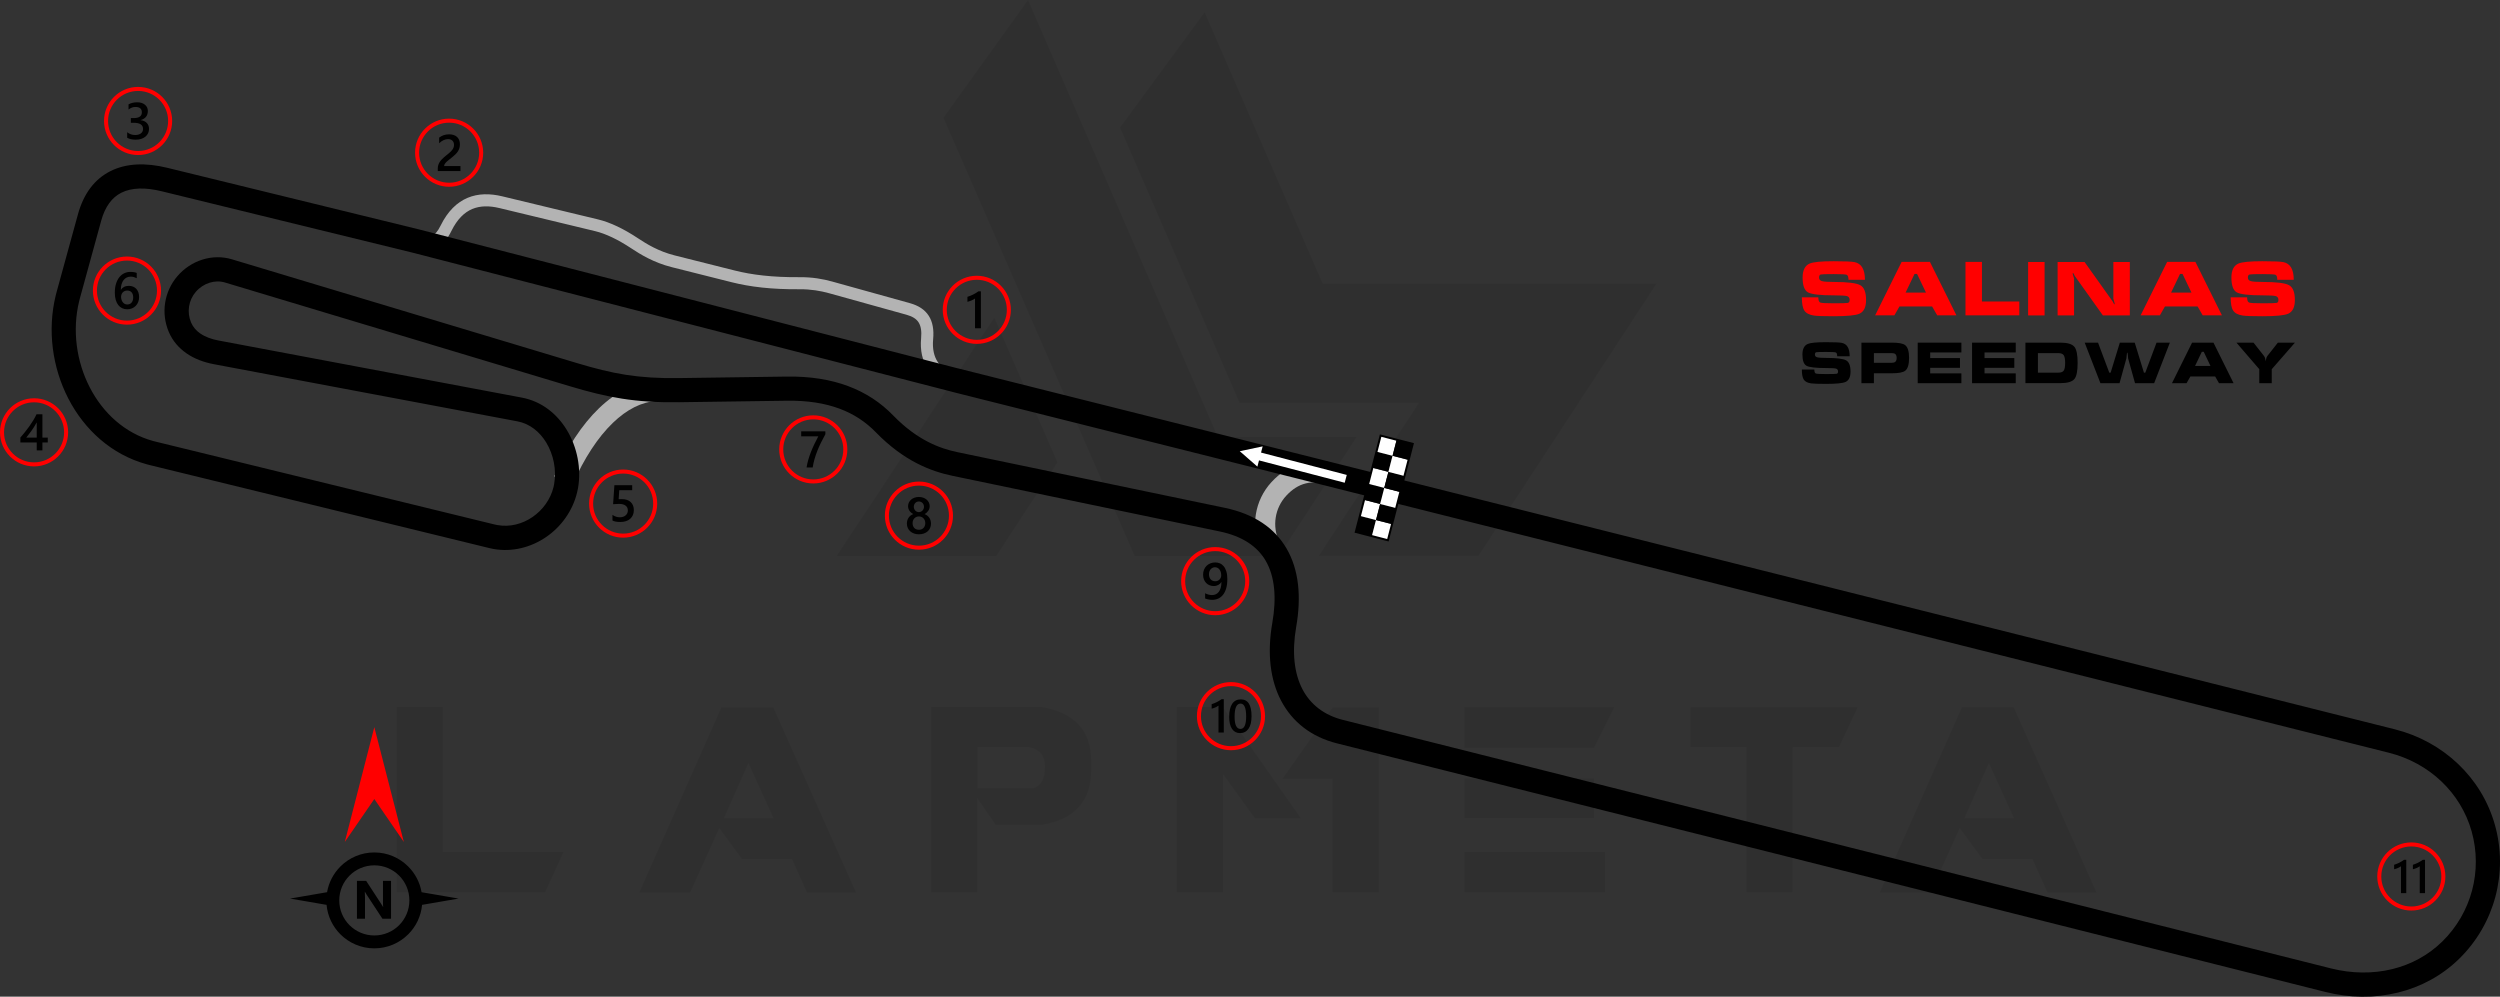 <?xml version="1.0" encoding="UTF-8"?>
<!DOCTYPE svg PUBLIC "-//W3C//DTD SVG 1.1//EN" "http://www.w3.org/Graphics/SVG/1.1/DTD/svg11.dtd">
<!-- Creator: CorelDRAW 2020 (64-Bit) -->
<svg xmlns="http://www.w3.org/2000/svg" xml:space="preserve" width="218.415mm" height="87.076mm" version="1.1" style="shape-rendering:geometricPrecision; text-rendering:geometricPrecision; image-rendering:optimizeQuality; fill-rule:evenodd; clip-rule:evenodd"
viewBox="0 0 4606.71 1836.57"
 xmlns:xlink="http://www.w3.org/1999/xlink"
 xmlns:xodm="http://www.corel.com/coreldraw/odm/2003">
 <rect x="0" y="0" width="4606.71" height="1836.57" fill="#333333" stroke="none"/>
 <defs>
  <style type="text/css">
   <![CDATA[
    .str0 {stroke:red;stroke-width:7.44;stroke-miterlimit:22.926}
    .str1 {stroke:black;stroke-width:3.72;stroke-miterlimit:22.926}
    .fil3 {fill:none}
    .fil4 {fill:black}
    .fil5 {fill:white}
    .fil8 {fill:black;fill-rule:nonzero}
    .fil2 {fill:black;fill-rule:nonzero}
    .fil1 {fill:#B3B3B3;fill-rule:nonzero}
    .fil6 {fill:red;fill-rule:nonzero}
    .fil7 {fill:white;fill-rule:nonzero}
    .fil0 {fill:black;fill-opacity:0.071}
   ]]>
  </style>
 </defs>
 <g id="Layer_x0020_1">
  <g id="_2097504044160">
   <g>
    <g id="Layer-1">
     <path class="fil0" d="M731.13 1643.99l0 -341.23 84.74 0 0 267.22 222.59 0 -33.9 74.01 -273.43 0zm1488.63 -1621.39l217.5 499.98 615.22 0 -328.23 501.67 -293.77 0 0 -0.57 184.17 -281.34 -330.49 0 -220.33 -507.32 155.93 -212.42zm-271.18 829.34l-112.99 172.87 -293.77 0 0 -0.57 290.38 -438.96 116.38 266.65zm-371.17 792.62l-90.39 0 -27.68 -61.58 -92.09 0 -41.81 -57.06 -53.67 118.64 -93.78 0 151.41 -341.23 95.47 0 152.54 341.23zm-151.97 -136.72l-46.33 -101.69 -45.19 101.69 91.52 0zm375.69 -55.36l102.82 0c14.69,-4.52 22.03,-18.08 21.47,-40.68 0,-18.64 -9.04,-30.51 -28.25,-35.03l-96.04 0 0 75.7zm33.9 67.79l-34.46 -49.71 0 173.44 -84.74 0 0 -341.23 203.95 0c59.88,10.74 90.39,42.94 90.95,97.74l0 20.34c-0.57,55.37 -30.51,88.7 -89.83,98.87l-85.87 -0 0 0.57zm562.12 -12.43l-84.74 0 -58.75 -81.35 0 217.5 -85.31 0 0 -341.23 84.74 0 144.06 205.07zm58.75 -204.51l84.74 0 0 340.66 -85.31 0 0 -209.03 -92.09 0 92.65 -131.63zm501.67 266.65l0 74.01 -259.31 0 0 -74.01 259.31 0zm-20.34 -135.59l0 72.88 -238.97 0 0 -72.88 238.97 0zm37.29 -131.07l-37.29 74.57 -238.97 0 0 -74.57 276.26 0zm242.93 73.44l-102.26 0 0 -73.44 307.9 0 -34.46 73.44 -85.31 0 0 267.22 -85.31 0 0 -267.22 -0.57 0zm645.73 267.78l-90.39 0 -27.68 -61.58 -92.09 0 -41.81 -57.06 -53.67 118.64 -93.78 0 151.41 -341.23 95.48 0 152.53 341.23zm-151.97 -136.72l-46.33 -101.69 -45.2 101.69 91.52 0z"/>
     <polygon class="fil0" points="1738.43,216.94 2090.96,1024.81 2355.92,1024.81 2499.98,805.05 2244.06,805.05 1894.36,0 "/>
    </g>
   </g>
  </g>
  <path class="fil1" d="M1021.25 877.73c23.06,-52.57 51.2,-95.3 82.4,-125.34 32.14,-30.93 67.75,-48.71 104.87,-50.49l1.74 37.06c-27.73,1.33 -55.23,15.47 -80.89,40.17 -27.73,26.69 -53.03,65.35 -74.12,113.42l-34.01 -14.82z"/>
  <path class="fil1" d="M2323.34 1013.68c-9.74,-20.9 -12.67,-43.78 -9.23,-65.71 3.43,-21.88 13.23,-42.77 28.96,-59.75 15.64,-16.9 33.23,-28.27 53.82,-33.45 20.26,-5.1 42.81,-4.07 68.62,3.74l-10.75 35.61c-19.17,-5.8 -35.2,-6.75 -48.85,-3.31 -13.32,3.35 -24.98,11.03 -35.66,22.55 -10.59,11.44 -17.2,25.52 -19.51,40.28 -2.3,14.7 -0.3,30.14 6.33,44.35l-33.72 15.7z"/>
  <path class="fil1" d="M1757.31 711.25c-21.3,-5.35 -37.19,-16.13 -47.43,-31.22 -10.34,-15.23 -14.6,-34.5 -12.56,-56.63 1.18,-12.85 -0.28,-22.48 -4.62,-29.32 -4.15,-6.54 -11.47,-11.09 -22.15,-14.06l-143 -39.76c-7.67,-2.13 -15.99,-3.99 -25.03,-5.3 -9.09,-1.32 -18.78,-2.07 -29.12,-1.98 -26.06,0.22 -49,-0.92 -69.44,-3.14 -20.75,-2.25 -39.01,-5.59 -55.42,-9.72l-110.91 -27.9c-16.61,-4.18 -31.14,-10.13 -43.55,-16.4 -12.29,-6.2 -22.38,-12.63 -30.35,-17.91 -12.53,-8.3 -24.48,-15.17 -35.78,-20.54 -11.08,-5.26 -21.49,-9.09 -31.14,-11.42l-176.49 -42.55c-18.18,-4.38 -35.21,-4.54 -50.05,1.67 -14.77,6.18 -27.89,18.96 -38.5,40.53 -7.4,15.04 -15.59,24.45 -27.26,29.19 -11.21,4.55 -24.54,4.17 -42.54,-0.24l5.23 -21.62c13.3,3.25 22.45,3.83 28.94,1.19 6.03,-2.45 10.8,-8.39 15.67,-18.29 13.23,-26.9 30.29,-43.12 49.92,-51.34 19.56,-8.19 41.19,-8.18 63.83,-2.72l176.49 42.55c11.23,2.71 23.06,7.03 35.41,12.9 12.29,5.84 25.18,13.23 38.57,22.11 7.47,4.94 16.88,10.95 28.09,16.61 11.09,5.59 24.08,10.92 38.93,14.65l110.91 27.9c15.56,3.91 32.83,7.08 52.37,9.2 19.84,2.16 41.96,3.26 66.91,3.05 11.73,-0.1 22.51,0.72 32.43,2.16 9.97,1.44 19.22,3.52 27.82,5.91l143 39.76c16.24,4.51 27.79,12.13 35.05,23.56 7.07,11.14 9.59,25.33 7.93,43.27 -1.56,16.94 1.43,31.28 8.81,42.16 7.11,10.48 18.64,18.09 34.44,22.06l-5.41 21.62z"/>
  <path class="fil2" d="M1754.52 721.98l-995.17 -256.63 -461.79 -112.99c-29.35,-7.18 -54.99,-6.89 -74.26,2.91 -16.79,8.54 -29.62,25.14 -36.83,51.41l-39.07 142.3c-0.42,1.54 -0.92,3.48 -1.49,5.8 -13.14,53.78 -5.12,111.31 19.5,159.07 24.28,47.11 64.66,84.47 116.59,98.72 1.18,0.32 2.76,0.73 4.73,1.21l625 152.77c1.16,0.28 2.87,0.63 5.11,1.02 22.75,4.03 45.61,-2.02 64.24,-14.75 18.89,-12.91 33.33,-32.53 38.92,-55.41 0.32,-1.31 0.7,-3.18 1.13,-5.61 4.52,-25.56 -0.95,-53.86 -14.65,-76.43 -11.9,-19.6 -30.07,-34.64 -53.16,-38.99l-559.44 -105.33c-18.16,-3.42 -35.69,-9.83 -50.42,-20.06l0.03 -0.04c-13.9,-9.66 -25.24,-22.49 -32.35,-39.05 -7.43,-17.31 -9.62,-35.95 -6.88,-53.8 2.75,-17.9 10.43,-35.05 22.71,-49.33 12.4,-14.42 28.52,-24.96 46.07,-30.44 17.38,-5.42 36.2,-5.96 54.33,-0.51l635.47 191.13c32.9,9.89 61.19,17.13 90.19,21.67 29.27,4.57 60.01,6.59 97.8,6.07l198.8 -2.79c43.46,-0.61 80.83,5.5 113.06,17.51 32.95,12.28 60.32,30.58 83.13,54.08 22.32,22.99 44.02,38.29 64.12,48.65 19.88,10.25 38.31,15.71 54.21,19.02l492.47 102.54c55.46,11.55 92.21,37.91 113.74,74.41 23.34,39.57 27.75,89.88 18.1,145.15 -8.18,46.87 -3.59,85.72 11.56,114.79 14.84,28.46 40.4,47.92 74.4,56.47l1821.06 458c37.87,9.52 76.72,10.06 112.82,1.21 34.16,-8.38 65.94,-25.22 92.1,-50.86 26.87,-26.34 45.48,-58.93 54.81,-93.98 9.35,-35.11 9.44,-72.69 -0.76,-108.91 -10.09,-35.83 -29.56,-67.17 -55.51,-91.89 -26.52,-25.27 -59.83,-43.68 -96.85,-52.98l-2647.46 -665.04 -0.09 -0.09zm-984.45 -299.77l995.33 256.67 0.01 -0.06 2647.46 665.04c44.51,11.18 84.66,33.41 116.73,63.97 31.65,30.16 55.41,68.4 67.72,112.12 12.39,44.01 12.29,89.65 0.94,132.28 -11.37,42.69 -34.01,82.37 -66.67,114.38 -32.1,31.46 -71.03,52.11 -112.85,62.37 -43.2,10.59 -89.39,10.04 -134.09,-1.21l-1821.06 -458c-46.82,-11.77 -82.28,-39.04 -103.18,-79.14 -19.6,-37.61 -25.85,-86.11 -15.92,-143.04 7.88,-45.19 4.98,-85.15 -12.52,-114.81 -15.24,-25.83 -42.44,-44.74 -84.44,-53.48l-492.47 -102.54c-19.16,-3.99 -41.42,-10.59 -65.54,-23.02 -23.92,-12.33 -49.56,-30.35 -75.63,-57.19 -18.34,-18.89 -40.32,-33.6 -66.74,-43.44 -27.14,-10.11 -59.19,-15.25 -97.01,-14.72l-198.8 2.79c-40.34,0.56 -73.39,-1.63 -105.12,-6.59 -32,-5 -61.96,-12.61 -96.12,-22.88l-635.47 -191.13c-9.39,-2.82 -19.21,-2.52 -28.34,0.33 -9.72,3.03 -18.64,8.86 -25.5,16.84 -6.71,7.81 -10.92,17.2 -12.42,27.01 -1.51,9.85 -0.32,20.1 3.74,29.56 3.64,8.47 9.51,15.07 16.72,20.08l0.09 0c9.29,6.45 20.87,10.6 33.16,12.91l559.44 105.33c36.58,6.88 64.86,29.9 82.98,59.74 19.22,31.67 26.91,71.34 20.57,107.13 -0.4,2.28 -1.02,5.1 -1.82,8.4 -8.3,33.95 -29.47,62.87 -57.06,81.74 -27.86,19.04 -62.37,28.03 -97.02,21.9 -2.1,-0.37 -4.73,-0.94 -7.9,-1.72l-625 -152.77c-1.61,-0.39 -3.6,-0.92 -5.95,-1.56 -64.82,-17.79 -114.81,-63.63 -144.49,-121.22 -29.34,-56.93 -38.88,-125.62 -23.16,-189.94 0.48,-1.96 1.09,-4.31 1.84,-7.02l39.07 -142.3c10.86,-39.57 31.65,-65.32 59.5,-79.48 29.33,-14.92 65.4,-16.09 104.96,-6.4l461.78 113.01 0.26 0.09z"/>
  <g id="_2097504047424">
   <path class="fil3 str0" d="M1498.61 769.05c32.61,0 59.05,26.44 59.05,59.05 0,32.61 -26.44,59.05 -59.05,59.05 -32.61,0 -59.05,-26.44 -59.05,-59.05 0,-32.61 26.44,-59.05 59.05,-59.05z"/>
   <path class="fil4" d="M1520.87 800.18c-2.79,5.1 -5.42,10.16 -7.9,15.16 -2.49,5.01 -4.73,10.02 -6.74,15.08 -2.02,5.04 -3.76,10.13 -5.25,15.26 -1.49,5.14 -2.63,10.37 -3.44,15.73l-11.29 0c0.74,-4.77 1.81,-9.53 3.19,-14.29 1.38,-4.76 3,-9.5 4.85,-14.26 1.86,-4.76 3.93,-9.53 6.25,-14.34 2.3,-4.8 4.76,-9.66 7.36,-14.54l-31.54 0 0 -9.2 44.52 0 0 5.39z"/>
  </g>
  <g id="_2097504048432">
   <path class="fil3 str0" d="M233.95 476.42c32.61,0 59.05,26.44 59.05,59.05 0,32.61 -26.44,59.05 -59.05,59.05 -32.61,0 -59.05,-26.44 -59.05,-59.05 0,-32.61 26.44,-59.05 59.05,-59.05z"/>
   <path class="fil4" d="M256.32 547.34c0,3.35 -0.55,6.41 -1.65,9.16 -1.09,2.74 -2.62,5.12 -4.57,7.12 -1.95,2 -4.27,3.55 -6.95,4.65 -2.68,1.11 -5.58,1.65 -8.72,1.65 -3.35,0 -6.42,-0.65 -9.22,-1.95 -2.81,-1.3 -5.22,-3.24 -7.25,-5.8 -2.03,-2.57 -3.6,-5.77 -4.72,-9.59 -1.11,-3.82 -1.66,-8.26 -1.66,-13.31 0,-6.17 0.73,-11.64 2.2,-16.42 1.48,-4.76 3.49,-8.75 6.06,-11.97 2.57,-3.24 5.6,-5.68 9.07,-7.34 3.46,-1.68 7.22,-2.52 11.24,-2.52 2.51,0 4.79,0.17 6.85,0.52 2.06,0.33 3.71,0.81 4.95,1.4l0 9.7c-1.59,-0.81 -3.27,-1.49 -5.08,-2.04 -1.79,-0.56 -3.85,-0.84 -6.17,-0.84 -2.6,0 -5.01,0.52 -7.2,1.59 -2.2,1.04 -4.11,2.58 -5.7,4.61 -1.6,2.03 -2.85,4.55 -3.77,7.53 -0.91,2.98 -1.38,6.44 -1.41,10.34l0.28 0c1.43,-2.2 3.35,-3.93 5.77,-5.2 2.44,-1.27 5.3,-1.9 8.58,-1.9 2.92,0 5.53,0.46 7.88,1.41 2.33,0.95 4.33,2.3 5.98,4.09 1.67,1.78 2.95,3.95 3.84,6.5 0.9,2.56 1.35,5.43 1.35,8.61zm-10.86 0.89c0,-1.92 -0.24,-3.66 -0.68,-5.25 -0.45,-1.59 -1.12,-2.93 -2.05,-4.06 -0.9,-1.14 -2.06,-2.01 -3.44,-2.63 -1.36,-0.62 -3,-0.92 -4.85,-0.92 -1.86,0 -3.49,0.34 -4.9,1 -1.41,0.67 -2.59,1.54 -3.55,2.62 -0.97,1.08 -1.68,2.33 -2.16,3.71 -0.47,1.39 -0.73,2.82 -0.73,4.28 0,1.59 0.24,3.2 0.68,4.85 0.44,1.66 1.14,3.17 2.06,4.53 0.94,1.37 2.12,2.48 3.55,3.36 1.44,0.89 3.16,1.33 5.14,1.33 1.76,0 3.33,-0.33 4.69,-0.98 1.36,-0.65 2.5,-1.55 3.41,-2.7 0.92,-1.15 1.62,-2.51 2.09,-4.06 0.47,-1.57 0.73,-3.27 0.73,-5.09z"/>
  </g>
  <g id="_2097504046416">
   <path class="fil3 str0" d="M1148.26 868.91c32.61,0 59.05,26.44 59.05,59.05 0,32.61 -26.44,59.05 -59.05,59.05 -32.61,0 -59.05,-26.44 -59.05,-59.05 0,-32.61 26.44,-59.05 59.05,-59.05z"/>
   <path class="fil4" d="M1128.58 959.13l0 -10.36c4.38,2.95 8.8,4.41 13.29,4.41 4.52,0 8.16,-1.14 10.91,-3.46 2.76,-2.3 4.14,-5.37 4.14,-9.23 0,-3.77 -1.39,-6.71 -4.2,-8.82 -2.81,-2.11 -6.82,-3.16 -12.05,-3.16 -1.79,0 -5.44,0.18 -10.93,0.55l2.38 -35.03 32.8 0 0 9.2 -23.83 0 -1.11 16.68c2.14,-0.13 4.07,-0.19 5.8,-0.19 7.06,0 12.53,1.81 16.38,5.44 3.85,3.62 5.79,8.58 5.79,14.86 0,6.59 -2.22,11.89 -6.63,15.87 -4.41,3.98 -10.48,5.96 -18.19,5.96 -6.5,0 -11.35,-0.9 -14.54,-2.74z"/>
  </g>
  <g id="_2097504050976">
   <path class="fil3 str0" d="M254.46 163.87c32.61,0 59.05,26.44 59.05,59.05 0,32.61 -26.44,59.05 -59.05,59.05 -32.61,0 -59.05,-26.44 -59.05,-59.05 0,-32.61 26.44,-59.05 59.05,-59.05z"/>
   <path class="fil4" d="M234.33 253.77l0 -10.13c4.34,3.44 9.23,5.15 14.68,5.15 4.42,0 7.98,-1 10.62,-3.01 2.65,-2.01 3.97,-4.74 3.97,-8.18 0,-7.55 -5.77,-11.34 -17.33,-11.34l-5.16 0 0 -8.65 4.93 0c10.24,0 15.37,-3.55 15.37,-10.67 0,-6.57 -3.99,-9.85 -11.97,-9.85 -4.47,0 -8.66,1.59 -12.59,4.78l0 -9.56c4.52,-2.54 9.86,-3.82 16.02,-3.82 5.91,0 10.66,1.49 14.22,4.47 3.55,2.97 5.34,6.77 5.34,11.42 0,8.77 -4.47,14.42 -13.38,16.92l0 0.19c4.8,0.46 8.59,2.14 11.39,5.03 2.79,2.9 4.17,6.52 4.17,10.85 0,5.98 -2.24,10.82 -6.72,14.48 -4.5,3.68 -10.42,5.5 -17.76,5.5 -6.6,0 -11.86,-1.19 -15.8,-3.57z"/>
  </g>
  <g id="_2097504050928">
   <path class="fil3 str0" d="M62.77 737.61c32.61,0 59.05,26.44 59.05,59.05 0,32.61 -26.44,59.05 -59.05,59.05 -32.61,0 -59.05,-26.44 -59.05,-59.05 0,-32.61 26.44,-59.05 59.05,-59.05z"/>
   <path class="fil4" d="M78.13 763.34l0 43.02 9.9 0 0 8.96 -9.9 0 0 14.64 -10.45 0 0 -14.64 -30.16 0 0 -9.05c2.73,-3.08 5.52,-6.39 8.39,-9.98 2.87,-3.57 5.63,-7.23 8.28,-10.96 2.65,-3.72 5.09,-7.47 7.36,-11.21 2.27,-3.76 4.17,-7.34 5.71,-10.78l10.88 0zm-10.45 43.02l0 -27.98c-3.37,6.07 -6.72,11.37 -10.02,15.89 -3.3,4.52 -6.38,8.55 -9.26,12.09l19.28 0z"/>
  </g>
  <g id="_2097504050064">
   <path class="fil3 str0" d="M1693.3 891.1c32.61,0 59.05,26.44 59.05,59.05 0,32.61 -26.44,59.05 -59.05,59.05 -32.61,0 -59.05,-26.44 -59.05,-59.05 0,-32.61 26.44,-59.05 59.05,-59.05z"/>
   <path class="fil4" d="M1671.09 964.9c0,-1.92 0.24,-3.77 0.72,-5.57 0.47,-1.81 1.21,-3.46 2.16,-4.98 0.97,-1.52 2.17,-2.89 3.63,-4.09 1.46,-1.2 3.16,-2.17 5.11,-2.92 -2.89,-1.62 -5.17,-3.68 -6.88,-6.2 -1.7,-2.54 -2.55,-5.33 -2.55,-8.39 0,-2.46 0.51,-4.71 1.52,-6.79 1,-2.08 2.4,-3.87 4.17,-5.39 1.79,-1.52 3.89,-2.7 6.3,-3.55 2.43,-0.85 5.06,-1.28 7.9,-1.28 2.89,0 5.54,0.45 7.98,1.3 2.43,0.87 4.53,2.06 6.31,3.59 1.78,1.52 3.17,3.31 4.16,5.39 1,2.08 1.49,4.31 1.49,6.74 0,3.06 -0.85,5.85 -2.55,8.39 -1.71,2.52 -3.96,4.58 -6.79,6.2 1.92,0.75 3.62,1.72 5.09,2.9 1.47,1.19 2.7,2.54 3.69,4.06 0.98,1.52 1.73,3.17 2.24,4.98 0.49,1.79 0.73,3.66 0.73,5.61 0,2.92 -0.54,5.58 -1.62,8 -1.1,2.41 -2.6,4.49 -4.55,6.2 -1.95,1.73 -4.3,3.06 -7.03,4.03 -2.71,0.95 -5.72,1.43 -9.01,1.43 -3.25,0 -6.23,-0.47 -8.94,-1.43 -2.71,-0.97 -5.04,-2.3 -7.01,-4.03 -1.97,-1.71 -3.51,-3.79 -4.6,-6.2 -1.11,-2.41 -1.65,-5.08 -1.65,-8zm10.5 -0.92c0,1.89 0.27,3.59 0.82,5.11 0.57,1.52 1.35,2.81 2.38,3.86 1.01,1.04 2.25,1.85 3.7,2.41 1.44,0.55 3.04,0.84 4.8,0.84 1.7,0 3.27,-0.29 4.69,-0.86 1.43,-0.57 2.65,-1.39 3.7,-2.46 1.03,-1.08 1.85,-2.36 2.44,-3.87 0.59,-1.49 0.87,-3.17 0.87,-5.03 0,-1.71 -0.27,-3.31 -0.82,-4.82 -0.57,-1.49 -1.35,-2.81 -2.38,-3.91 -1.01,-1.13 -2.25,-2 -3.7,-2.65 -1.44,-0.65 -3.04,-0.98 -4.8,-0.98 -1.66,0 -3.24,0.3 -4.66,0.9 -1.45,0.61 -2.68,1.46 -3.73,2.56 -1.03,1.11 -1.84,2.41 -2.44,3.93 -0.59,1.52 -0.87,3.17 -0.87,4.98zm2.27 -30.12c0,1.4 0.25,2.68 0.75,3.89 0.49,1.19 1.15,2.22 2,3.11 0.84,0.89 1.82,1.57 2.95,2.06 1.12,0.51 2.35,0.75 3.65,0.75 1.3,0 2.52,-0.26 3.65,-0.76 1.12,-0.51 2.13,-1.21 2.98,-2.09 0.84,-0.89 1.52,-1.92 2.02,-3.11 0.49,-1.19 0.74,-2.47 0.74,-3.84 0,-1.39 -0.24,-2.7 -0.72,-3.9 -0.49,-1.2 -1.14,-2.25 -1.98,-3.1 -0.84,-0.87 -1.82,-1.55 -2.97,-2.05 -1.16,-0.49 -2.39,-0.74 -3.73,-0.74 -1.39,0 -2.66,0.25 -3.81,0.76 -1.14,0.51 -2.12,1.22 -2.95,2.13 -0.82,0.89 -1.46,1.93 -1.9,3.12 -0.46,1.19 -0.68,2.46 -0.68,3.79z"/>
  </g>
  <g id="_2097504049824">
   <path class="fil3 str0" d="M2239.23 1011.82c32.61,0 59.05,26.44 59.05,59.05 0,32.61 -26.44,59.05 -59.05,59.05 -32.61,0 -59.05,-26.44 -59.05,-59.05 0,-32.61 26.44,-59.05 59.05,-59.05z"/>
   <path class="fil4" d="M2261.56 1067.23c0,6.66 -0.72,12.39 -2.16,17.19 -1.45,4.8 -3.43,8.76 -5.95,11.85 -2.52,3.09 -5.49,5.37 -8.86,6.85 -3.4,1.47 -7.04,2.2 -10.94,2.2 -1.27,0 -2.55,-0.08 -3.84,-0.22 -1.29,-0.16 -2.51,-0.36 -3.66,-0.61 -1.17,-0.25 -2.22,-0.52 -3.17,-0.82 -0.94,-0.28 -1.73,-0.57 -2.35,-0.86l0 -9.7c0.65,0.4 1.46,0.81 2.43,1.22 0.95,0.43 2,0.79 3.12,1.13 1.14,0.32 2.32,0.59 3.53,0.78 1.22,0.21 2.41,0.32 3.55,0.32 2.63,0 5.03,-0.52 7.18,-1.54 2.16,-1.03 3.98,-2.54 5.5,-4.55 1.52,-2.02 2.68,-4.52 3.51,-7.5 0.82,-3 1.24,-6.46 1.24,-10.39l-0.19 0c-0.55,0.98 -1.28,1.92 -2.2,2.81 -0.92,0.89 -1.97,1.66 -3.14,2.33 -1.17,0.67 -2.49,1.19 -3.92,1.6 -1.44,0.4 -2.98,0.6 -4.63,0.6 -2.79,0 -5.37,-0.49 -7.79,-1.47 -2.4,-0.97 -4.47,-2.35 -6.25,-4.16 -1.76,-1.79 -3.14,-3.98 -4.16,-6.55 -1,-2.57 -1.51,-5.44 -1.51,-8.6 0,-3.47 0.57,-6.6 1.71,-9.4 1.16,-2.81 2.73,-5.19 4.74,-7.15 2.01,-1.97 4.39,-3.49 7.11,-4.55 2.73,-1.08 5.69,-1.62 8.88,-1.62 3,0 5.85,0.57 8.53,1.7 2.68,1.14 5.03,2.93 7.06,5.39 2.03,2.47 3.63,5.64 4.84,9.55 1.19,3.9 1.78,8.63 1.78,14.18zm-11.25 -7.1c0,-2.23 -0.28,-4.27 -0.85,-6.09 -0.57,-1.82 -1.37,-3.4 -2.39,-4.69 -1.01,-1.3 -2.24,-2.32 -3.65,-3.01 -1.39,-0.72 -2.95,-1.08 -4.61,-1.08 -1.49,0 -2.9,0.3 -4.25,0.9 -1.35,0.6 -2.52,1.48 -3.54,2.59 -1,1.11 -1.81,2.46 -2.39,4.04 -0.59,1.57 -0.87,3.33 -0.87,5.25 0,2.11 0.28,3.97 0.85,5.57 0.57,1.62 1.36,2.97 2.39,4.08 1.02,1.1 2.25,1.94 3.7,2.51 1.43,0.57 3.03,0.85 4.76,0.85 1.55,0 2.98,-0.28 4.3,-0.85 1.32,-0.57 2.46,-1.35 3.44,-2.33 0.97,-0.97 1.73,-2.13 2.3,-3.45 0.55,-1.33 0.82,-2.76 0.82,-4.27z"/>
  </g>
  <g id="_2097504003984">
   <path class="fil3 str0" d="M2268.31 1260.59c32.61,0 59.05,26.44 59.05,59.05 0,32.61 -26.44,59.05 -59.05,59.05 -32.61,0 -59.05,-26.44 -59.05,-59.05 0,-32.61 26.44,-59.05 59.05,-59.05z"/>
   <path class="fil4" d="M2255.04 1288.4l0 61.47 -9.73 0 0 -49.56c-1.76,1.26 -3.65,2.33 -5.68,3.21 -2.02,0.88 -4.34,1.66 -6.94,2.33l0 -8.3c1.63,-0.53 3.19,-1.08 4.69,-1.67 1.52,-0.58 3.01,-1.24 4.47,-1.97 1.47,-0.73 2.95,-1.55 4.45,-2.43 1.49,-0.9 3.03,-1.92 4.64,-3.06l4.11 0zm29.91 62.48c-6.25,0 -11.15,-2.55 -14.66,-7.67 -3.51,-5.11 -5.25,-12.51 -5.25,-22.19 0,-10.62 1.82,-18.65 5.48,-24.1 3.67,-5.45 8.95,-8.19 15.86,-8.19 13.23,0 19.82,10.28 19.82,30.83 0,10.18 -1.86,17.93 -5.6,23.29 -3.72,5.35 -8.94,8.03 -15.66,8.03zm0.97 -54.37c-7.3,0 -10.95,8.03 -10.95,24.1 0,15.05 3.58,22.56 10.74,22.56 7.04,0 10.56,-7.64 10.56,-22.93 0,-15.83 -3.45,-23.73 -10.35,-23.73z"/>
  </g>
  <g id="_2097504003360">
   <path class="fil3 str0" d="M1799.95 511.85c32.61,0 59.05,26.44 59.05,59.05 0,32.61 -26.44,59.05 -59.05,59.05 -32.61,0 -59.05,-26.44 -59.05,-59.05 0,-32.61 26.44,-59.05 59.05,-59.05z"/>
   <path class="fil4" d="M1807.44 536.84l0 68.11 -10.78 0 0 -54.92c-1.95,1.39 -4.05,2.59 -6.3,3.55 -2.24,0.98 -4.8,1.84 -7.69,2.58l0 -9.2c1.81,-0.58 3.54,-1.2 5.2,-1.86 1.68,-0.65 3.33,-1.38 4.95,-2.19 1.63,-0.81 3.27,-1.71 4.94,-2.7 1.65,-1 3.36,-2.13 5.14,-3.4l4.55 0z"/>
  </g>
  <g id="_2097504037152">
   <path class="fil3 str0" d="M827.61 222.33c32.61,0 59.05,26.44 59.05,59.05 0,32.61 -26.44,59.05 -59.05,59.05 -32.61,0 -59.05,-26.44 -59.05,-59.05 0,-32.61 26.44,-59.05 59.05,-59.05z"/>
   <path class="fil4" d="M848.52 315.26l-41.82 0 0 -5.15c0,-2.11 0.3,-4.09 0.89,-5.93 0.59,-1.84 1.38,-3.57 2.36,-5.2 1,-1.62 2.16,-3.15 3.49,-4.6 1.33,-1.44 2.76,-2.83 4.26,-4.18 1.52,-1.35 3.08,-2.65 4.65,-3.9 1.59,-1.25 3.14,-2.51 4.65,-3.77 1.43,-1.22 2.73,-2.4 3.9,-3.57 1.19,-1.15 2.19,-2.36 3.03,-3.6 0.84,-1.24 1.49,-2.54 1.95,-3.92 0.46,-1.38 0.7,-2.87 0.7,-4.49 0,-1.76 -0.27,-3.3 -0.81,-4.62 -0.56,-1.31 -1.3,-2.43 -2.29,-3.3 -0.97,-0.89 -2.12,-1.55 -3.46,-2 -1.33,-0.46 -2.79,-0.68 -4.38,-0.68 -2.71,0 -5.49,0.64 -8.31,1.9 -2.82,1.27 -5.53,3.17 -8.14,5.73l0 -10.37c1.37,-1.01 2.74,-1.9 4.14,-2.66 1.39,-0.76 2.84,-1.4 4.33,-1.9 1.48,-0.52 3.05,-0.89 4.68,-1.14 1.65,-0.26 3.39,-0.38 5.25,-0.38 3.01,0 5.74,0.39 8.18,1.19 2.44,0.79 4.54,1.95 6.28,3.49 1.73,1.54 3.06,3.44 4.01,5.75 0.95,2.28 1.42,4.91 1.42,7.9 0,2.7 -0.34,5.12 -1,7.26 -0.67,2.16 -1.6,4.16 -2.82,6.02 -1.22,1.86 -2.71,3.62 -4.44,5.3 -1.73,1.66 -3.68,3.39 -5.8,5.15 -1.81,1.46 -3.58,2.87 -5.38,4.25 -1.78,1.38 -3.37,2.73 -4.8,4.04 -1.43,1.32 -2.59,2.63 -3.46,3.95 -0.89,1.32 -1.33,2.63 -1.33,3.96l0 0.24 30.07 0 0 9.25z"/>
  </g>
  <g id="_2097504040896">
   <g>
    <rect class="fil4" transform="matrix(0.312 -1.212 1.212 0.312 2498.28 980.257)" width="24.41" height="24.41"/>
    <rect class="fil5" transform="matrix(0.312 -1.212 1.212 0.312 2505.91 950.658)" width="24.41" height="24.41"/>
    <rect class="fil4" transform="matrix(0.312 -1.212 1.212 0.312 2513.53 921.059)" width="24.41" height="24.41"/>
    <rect class="fil5" transform="matrix(0.312 -1.212 1.212 0.312 2521.16 891.46)" width="24.41" height="24.41"/>
    <rect class="fil4" transform="matrix(0.312 -1.212 1.212 0.312 2528.78 861.861)" width="24.41" height="24.41"/>
    <rect class="fil5" transform="matrix(0.312 -1.212 1.212 0.312 2536.41 832.262)" width="24.41" height="24.41"/>
    <rect class="fil5" transform="matrix(0.312 -1.212 1.212 0.312 2527.88 987.883)" width="24.41" height="24.41"/>
    <rect class="fil4" transform="matrix(0.312 -1.212 1.212 0.312 2535.5 958.284)" width="24.41" height="24.41"/>
    <rect class="fil5" transform="matrix(0.312 -1.212 1.212 0.312 2543.13 928.685)" width="24.41" height="24.41"/>
    <rect class="fil4" transform="matrix(0.312 -1.212 1.212 0.312 2550.76 899.086)" width="24.41" height="24.41"/>
    <rect class="fil5" transform="matrix(0.312 -1.212 1.212 0.312 2558.38 869.487)" width="24.41" height="24.41"/>
    <rect class="fil4" transform="matrix(0.312 -1.212 1.212 0.312 2566.01 839.888)" width="24.41" height="24.41"/>
   </g>
   <polygon class="fil3 str1" points="2544.04,802.66 2573.64,810.29 2603.23,817.92 2595.61,847.51 2587.98,877.11 2580.36,906.71 2572.73,936.31 2565.1,965.91 2557.48,995.51 2527.88,987.88 2498.28,980.25 2505.91,950.66 2513.53,921.06 2521.16,891.46 2528.78,861.86 2536.41,832.26 "/>
  </g>
  <g id="_2097071095488">
   <path class="fil3 str0" d="M4443.31 1556.03c32.61,0 59.05,26.44 59.05,59.05 0,32.61 -26.44,59.05 -59.05,59.05 -32.61,0 -59.05,-26.44 -59.05,-59.05 0,-32.61 26.44,-59.05 59.05,-59.05z"/>
   <path class="fil4" d="M4434 1584.34l0 61.47 -9.73 0 0 -49.56c-1.76,1.26 -3.65,2.33 -5.68,3.21 -2.02,0.89 -4.34,1.66 -6.94,2.33l0 -8.3c1.63,-0.53 3.19,-1.08 4.69,-1.67 1.52,-0.59 3.01,-1.25 4.47,-1.97 1.47,-0.73 2.95,-1.55 4.45,-2.43 1.49,-0.9 3.04,-1.92 4.64,-3.06l4.11 0zm34.55 0l0 61.47 -9.73 0 0 -49.56c-1.76,1.26 -3.65,2.33 -5.68,3.21 -2.02,0.89 -4.34,1.66 -6.94,2.33l0 -8.3c1.63,-0.53 3.19,-1.08 4.69,-1.67 1.52,-0.59 3.01,-1.25 4.47,-1.97 1.47,-0.73 2.95,-1.55 4.45,-2.43 1.49,-0.9 3.04,-1.92 4.64,-3.06l4.11 0z"/>
  </g>
  <g id="_2097071100912">
   <path class="fil2" d="M689.74 1570.79c24.37,0 46.45,9.89 62.44,25.88l0.05 0.05c12.61,12.61 21.42,29.01 24.59,47.33l68.13 11.74 -67.21 11.58c-1.94,21.13 -11.33,40.11 -25.5,54.29l-0.05 0c-15.99,15.99 -38.07,25.88 -62.44,25.88 -24.4,0 -46.5,-9.89 -62.49,-25.88 -14.18,-14.18 -23.56,-33.16 -25.5,-54.29l-67.21 -11.58 68.13 -11.74c3.17,-18.32 11.98,-34.72 24.59,-47.33l0 -0.05c15.99,-15.99 38.09,-25.88 62.49,-25.88zm30.82 122.13l-15.87 0 -28.78 -43.87c-1.68,-2.56 -2.86,-4.49 -3.51,-5.79l-0.19 0c0.25,2.46 0.38,6.23 0.38,11.29l0 38.37 -14.85 0 0 -69.81 16.95 0 27.7 42.49c1.26,1.93 2.42,3.82 3.51,5.7l0.2 0c-0.27,-1.61 -0.4,-4.82 -0.4,-9.59l0 -38.6 14.85 0 0 69.81zm14.89 -79.47c-11.68,-11.67 -27.85,-18.9 -45.71,-18.9 -17.84,0 -34,7.23 -45.68,18.92 -11.7,11.66 -18.92,27.83 -18.92,45.69 0,17.84 7.24,34 18.92,45.68 11.68,11.68 27.84,18.92 45.68,18.92 17.86,0 34.02,-7.22 45.71,-18.9 11.66,-11.71 18.9,-27.87 18.9,-45.71 0,-17.86 -7.22,-34.02 -18.9,-45.71z"/>
   <polygon class="fil6" points="689.74,1472.33 635.34,1551.48 689.74,1339.87 744.14,1551.48 "/>
  </g>
  <polygon class="fil7" points="2319.95,848.37 2477.88,889.55 2481.64,875.14 2323.7,833.97 2326.69,822.51 2284.5,831.44 2316.96,859.83 "/>
  <g id="_2097071099472">
   <path class="fil6" d="M3379.41 558.87c14.64,0 23.1,-0.23 25.38,-0.71 2.32,-0.44 3.47,-2.23 3.47,-5.38 0,-3.75 -1.61,-6.14 -4.85,-7.15 -3.2,-0.92 -11.22,-1.38 -24,-1.38 -25.26,0 -41.21,-1.84 -47.84,-5.49 -6.62,-3.68 -9.93,-12.78 -9.93,-27.31 0,-13.45 4.32,-22.04 12.96,-25.81 6.62,-2.85 21.33,-4.28 44.13,-4.28 20.3,0 33.17,0.55 38.62,1.65 12.76,2.55 19.15,13.4 19.15,32.55l-30.34 0c0,-5.24 -1.15,-8.32 -3.43,-9.24 -2.32,-0.83 -10.27,-1.24 -23.86,-1.24 -13.7,0 -21.58,0.23 -23.7,0.71 -2.14,0.53 -3.2,2.41 -3.2,5.65 0,3.38 1.79,5.59 5.38,6.6 3.61,1.01 10.94,1.52 22.07,1.52 25.01,0 41.15,1.98 48.39,5.93 7.19,3.95 10.78,13.06 10.78,27.31 0,13.15 -4.05,21.56 -12.16,25.24 -6.97,3.13 -22.69,4.69 -47.17,4.69 -18.83,0 -31.03,-0.41 -36.67,-1.24 -8.62,-1.29 -14.5,-4.32 -17.63,-9.1 -3.15,-4.69 -4.71,-12.87 -4.71,-24.55l30.34 0c0,5.52 1.2,8.73 3.59,9.65 2.39,0.92 10.81,1.38 25.22,1.38z"/>
   <path id="1" class="fil6" d="M3504.11 482.58l52.14 0 48.82 98.5 -35.42 0 -9.4 -16.41 -60.13 0 -9.36 16.41 -35.47 0 48.82 -98.5zm28.44 22.23l-4.69 0 -16.44 34.34 37.52 0 -16.39 -34.34z"/>
   <polygon id="2" class="fil6" points="3621.76,482.58 3652.11,482.58 3652.11,555.56 3720.95,555.56 3720.95,581.08 3621.76,581.08 "/>
   <polygon id="3" class="fil6" points="3737.18,581.22 3737.18,482.76 3767.52,482.76 3767.52,581.22 "/>
   <path id="4" class="fil6" d="M3924.61 482.76l-30.34 0 0 67.83c0.76,2.58 1.47,5.08 2.21,7.59 0,0.92 0.02,1.84 0.12,2.76 -0.62,0 -1.22,-0.6 -1.77,-1.79 -0.65,-1.2 -1.22,-2.41 -1.79,-3.59l-51.86 -72.8 -49.65 0 0 98.45 30.34 0 0 -67.99c0,-0.09 -0.78,-2.62 -2.32,-7.61 -0.09,-0.9 -0.14,-1.79 -0.14,-2.71 0.62,0 1.26,0.6 1.91,1.77 0.57,1.29 1.13,2.48 1.65,3.59l52 72.96 49.65 0 0 -98.45z"/>
   <path id="5" class="fil6" d="M3993.32 482.58l52.14 0 48.82 98.5 -35.42 0 -9.4 -16.41 -60.13 0 -9.36 16.41 -35.47 0 48.82 -98.5zm28.44 22.23l-4.69 0 -16.44 34.34 37.52 0 -16.39 -34.34z"/>
   <path id="6" class="fil6" d="M4169.56 558.87c14.64,0 23.1,-0.23 25.38,-0.71 2.32,-0.44 3.47,-2.23 3.47,-5.38 0,-3.75 -1.61,-6.14 -4.85,-7.15 -3.2,-0.92 -11.22,-1.38 -24,-1.38 -25.26,0 -41.21,-1.84 -47.84,-5.49 -6.62,-3.68 -9.93,-12.78 -9.93,-27.31 0,-13.45 4.32,-22.04 12.96,-25.81 6.62,-2.85 21.33,-4.28 44.13,-4.28 20.3,0 33.17,0.55 38.62,1.65 12.76,2.55 19.15,13.4 19.15,32.55l-30.34 0c0,-5.24 -1.15,-8.32 -3.43,-9.24 -2.32,-0.83 -10.27,-1.24 -23.86,-1.24 -13.7,0 -21.58,0.23 -23.7,0.71 -2.14,0.53 -3.2,2.41 -3.2,5.65 0,3.38 1.79,5.59 5.38,6.6 3.61,1.01 10.94,1.52 22.07,1.52 25.01,0 41.15,1.98 48.39,5.93 7.19,3.95 10.78,13.06 10.78,27.31 0,13.15 -4.05,21.56 -12.16,25.24 -6.97,3.13 -22.69,4.69 -47.17,4.69 -18.83,0 -31.03,-0.41 -36.67,-1.24 -8.62,-1.29 -14.5,-4.32 -17.63,-9.1 -3.15,-4.69 -4.71,-12.87 -4.71,-24.55l30.34 0c0,5.52 1.2,8.73 3.59,9.65 2.39,0.92 10.81,1.38 25.22,1.38z"/>
   <path class="fil8" d="M3365.09 689.29c11.1,0 17.51,-0.18 19.23,-0.54 1.76,-0.33 2.63,-1.69 2.63,-4.08 0,-2.84 -1.22,-4.65 -3.68,-5.42 -2.42,-0.7 -8.5,-1.05 -18.19,-1.05 -19.15,0 -31.24,-1.39 -36.25,-4.16 -5.02,-2.79 -7.53,-9.69 -7.53,-20.7 0,-10.19 3.28,-16.71 9.83,-19.56 5.02,-2.16 16.17,-3.24 33.45,-3.24 15.38,0 25.14,0.42 29.27,1.25 9.67,1.93 14.51,10.16 14.51,24.67l-23 0c0,-3.97 -0.87,-6.31 -2.6,-7 -1.76,-0.63 -7.79,-0.94 -18.08,-0.94 -10.38,0 -16.36,0.17 -17.96,0.54 -1.62,0.4 -2.42,1.83 -2.42,4.29 0,2.56 1.36,4.23 4.08,5 2.73,0.77 8.29,1.15 16.72,1.15 18.95,0 31.19,1.5 36.67,4.49 5.45,3 8.17,9.9 8.17,20.7 0,9.97 -3.07,16.34 -9.22,19.13 -5.28,2.37 -17.19,3.55 -35.75,3.55 -14.27,0 -23.52,-0.31 -27.79,-0.94 -6.53,-0.98 -10.99,-3.28 -13.36,-6.9 -2.39,-3.55 -3.57,-9.76 -3.57,-18.61l23 0c0,4.18 0.91,6.62 2.72,7.32 1.81,0.7 8.19,1.05 19.11,1.05z"/>
   <path id="1" class="fil8" d="M3430.02 631.38l56.24 0c12.25,0 20.33,1.5 24.25,4.49 4.88,3.71 7.32,11.62 7.32,23.73 0,12.06 -2.4,19.93 -7.21,23.62 -3.99,3.07 -12.11,4.6 -24.36,4.6l-33.24 0 0 18.29 -23 0 0 -74.74zm23 37.11l33.24 0c2.7,0 4.76,-0.59 6.15,-1.76 1.69,-1.46 2.53,-3.83 2.53,-7.13 0,-3.4 -0.84,-5.8 -2.53,-7.19 -1.32,-1.13 -3.38,-1.69 -6.15,-1.69l-33.24 0 0 17.77z"/>
   <polygon id="2" class="fil8" points="3533.74,706.12 3533.74,631.38 3614.24,631.38 3614.24,649.46 3556.73,649.46 3556.73,659.81 3611.61,659.81 3611.61,677.79 3556.73,677.79 3556.73,688.03 3614.24,688.03 3614.24,706.12 "/>
   <polygon id="3" class="fil8" points="3633.88,706.12 3633.88,631.38 3714.38,631.38 3714.38,649.46 3656.87,649.46 3656.87,659.81 3711.75,659.81 3711.75,677.79 3656.87,677.79 3656.87,688.03 3714.38,688.03 3714.38,706.12 "/>
   <path id="4" class="fil8" d="M3732.24 706.01l0 -74.63 64.39 0c13.1,0 21.74,2.61 25.94,7.86 3.89,4.86 5.84,14.72 5.84,29.58 0,14.76 -1.92,24.55 -5.75,29.36 -4.18,5.23 -12.86,7.84 -26.03,7.84l-64.39 0zm23 -19.34l37.54 0c4.93,0 8.27,-1.25 10.04,-3.75 1.72,-2.53 2.59,-7.23 2.59,-14.11 0,-6.92 -0.87,-11.66 -2.59,-14.22 -1.76,-2.6 -5.11,-3.89 -10.04,-3.89l-37.54 0 0 35.96z"/>
   <path id="5" class="fil8" d="M3973.81 631.46l-20.7 55.21 -2.51 0 -16.93 -55.21 -27.49 0 -16.93 55.21 -2.51 0 -20.7 -55.21 -24.57 0 28.95 74.65 35.23 0 12.65 -45.79c0.07,-0.14 0.24,-1.95 0.54,-5.44 0.26,-3.41 0.61,-5.12 1.01,-5.12 0.51,0 0.89,1.71 1.19,5.12 0.26,3.48 0.4,5.3 0.4,5.44l12.75 45.79 35.23 0 28.96 -74.65 -24.57 0z"/>
   <path id="6" class="fil8" d="M4039.25 631.46l39.51 0 37.01 74.65 -26.85 0 -7.13 -12.44 -45.57 0 -7.09 12.44 -26.88 0 37.01 -74.65zm21.55 16.85l-3.55 0 -12.46 26.03 28.43 0 -12.42 -26.03z"/>
   <path id="7" class="fil8" d="M4121.1 631.46l42.04 48.83 0 25.82 22.98 0 0 -25.82 42.65 -48.83 -31.46 0 -19.25 24.48c-1.24,1.6 -2.04,3.62 -2.39,6.04 -0.35,2.53 -0.59,3.78 -0.75,3.78 -0.26,-1.46 -0.57,-3.13 -0.9,-5.02 -0.44,-1.88 -1.17,-3.49 -2.2,-4.81l-19.25 -24.48 -31.46 0z"/>
  </g>
 </g>
</svg>

